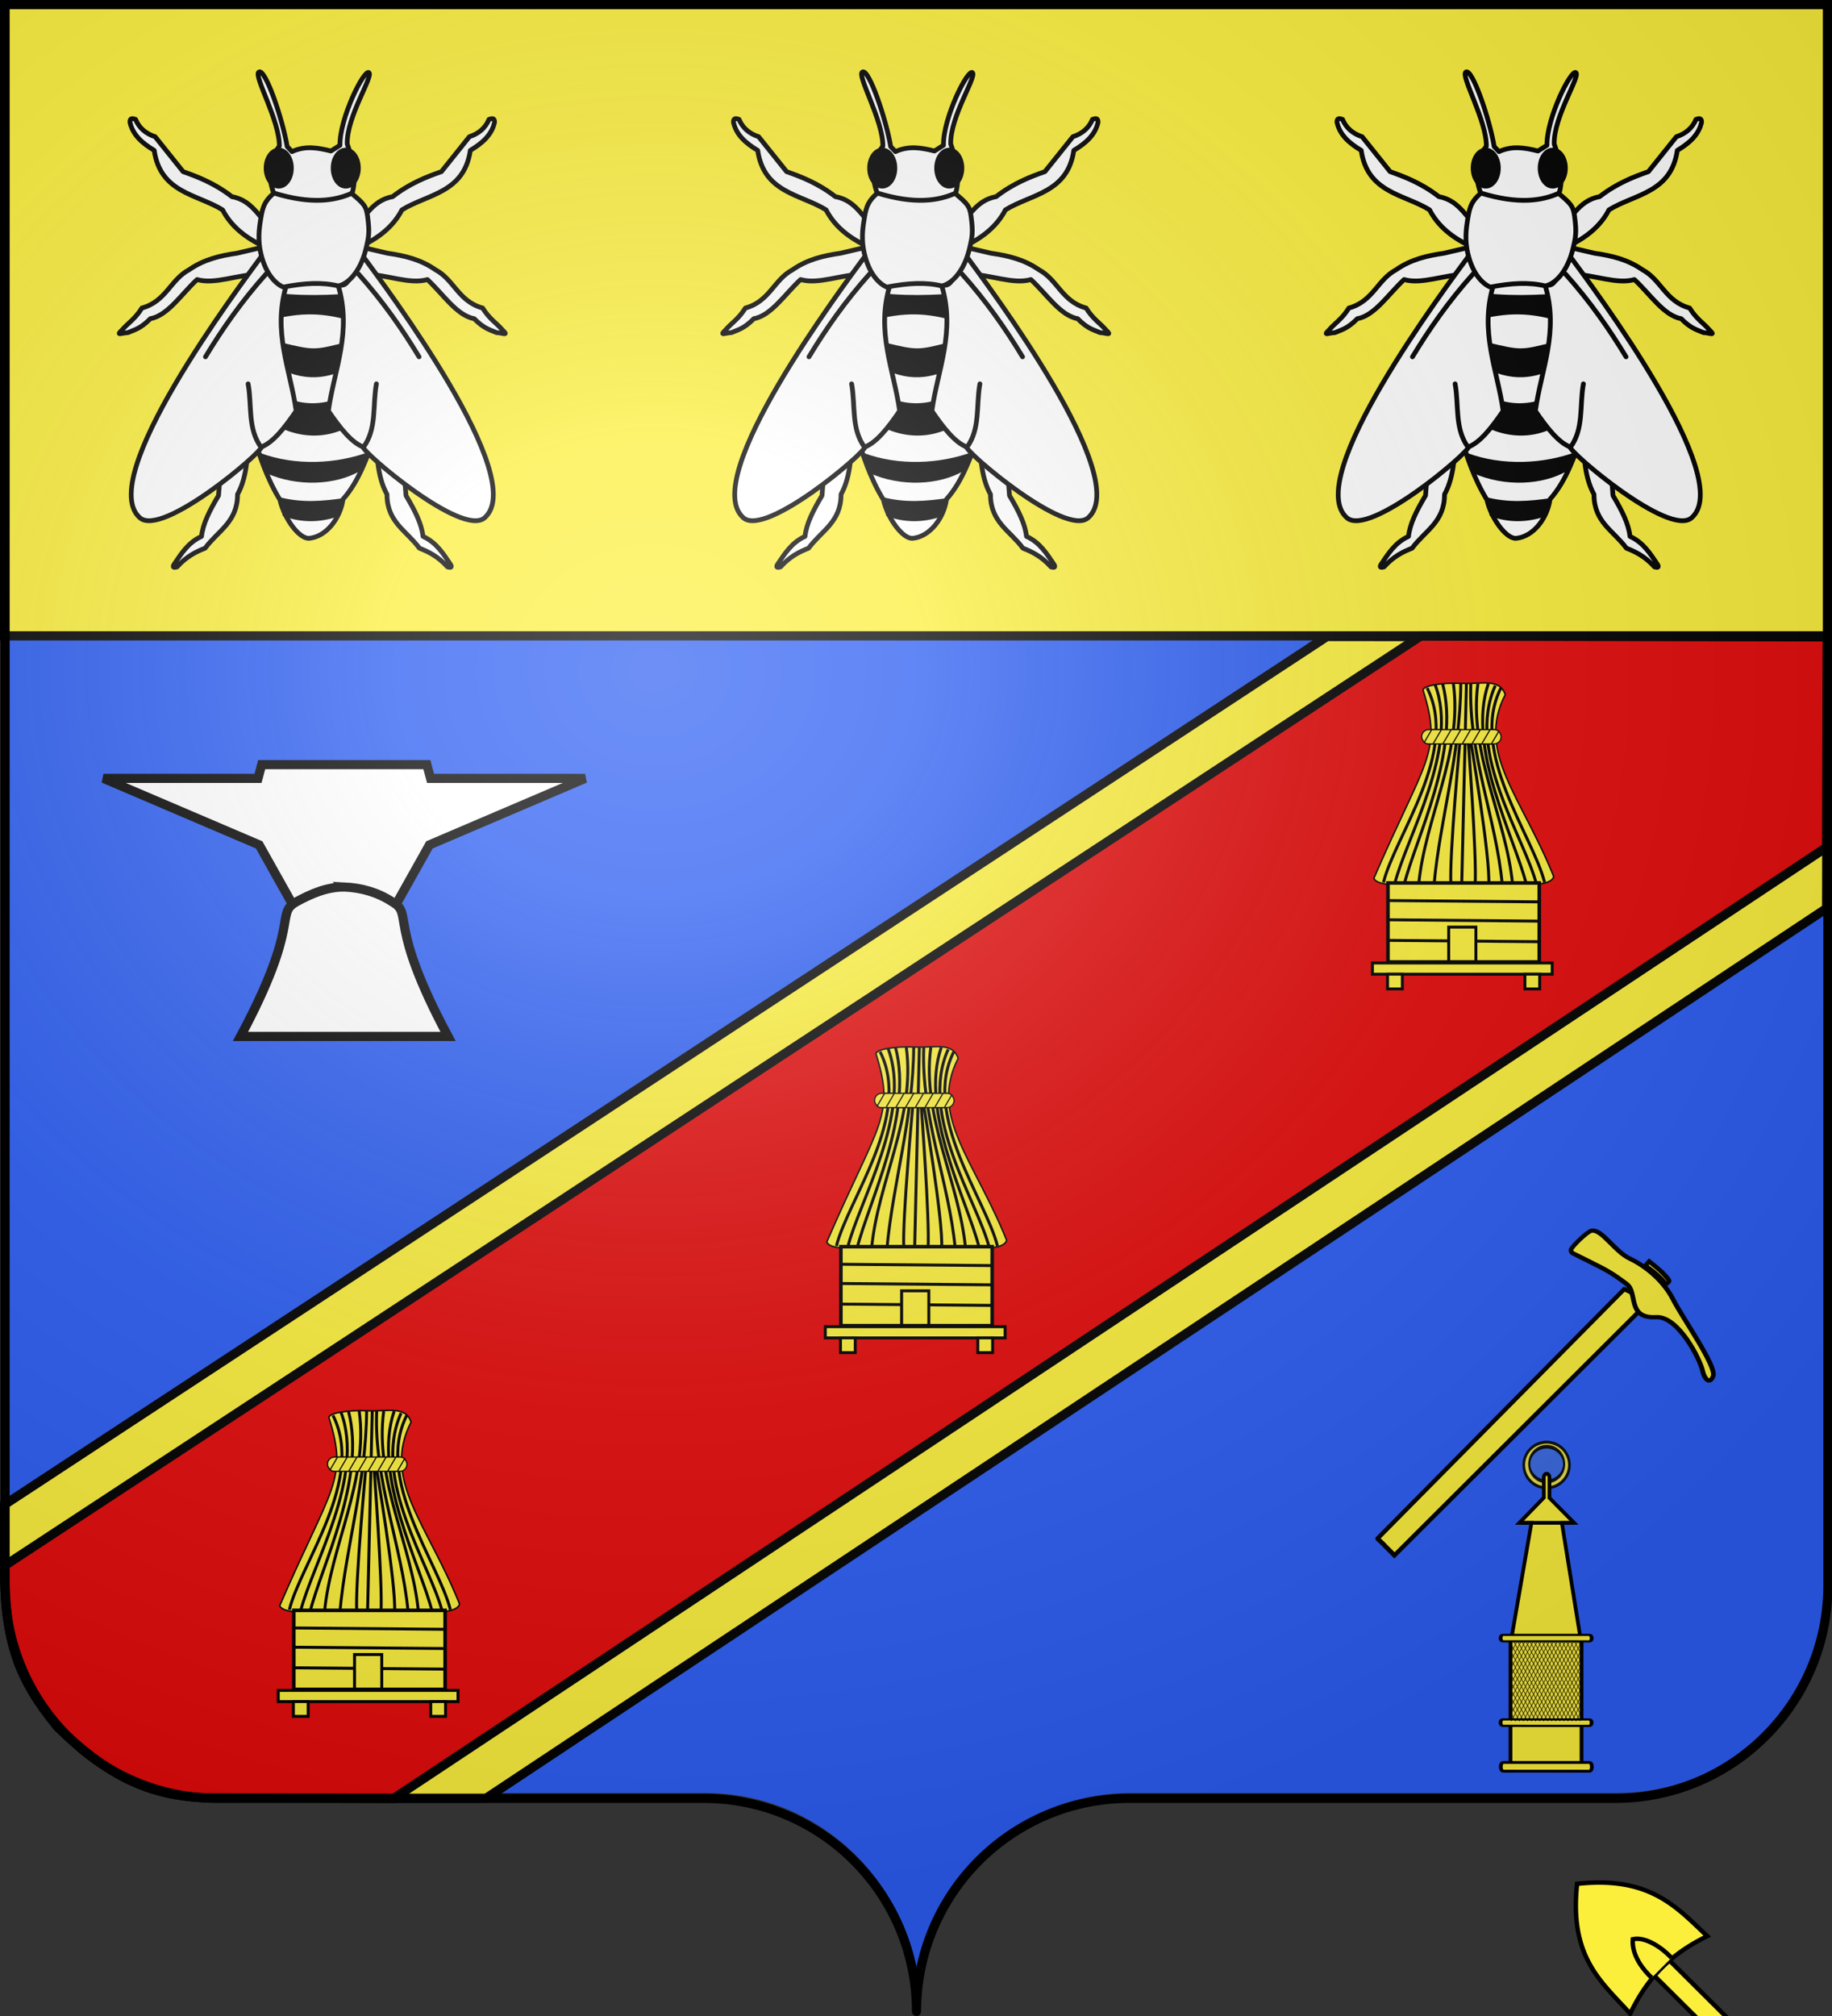 <svg xmlns="http://www.w3.org/2000/svg" xmlns:xlink="http://www.w3.org/1999/xlink" height="660" width="600" version="1.0"><rect width="100%" height="100%" fill="#333333" stroke="none"/><defs><radialGradient xlink:href="#a" id="c" gradientUnits="userSpaceOnUse" gradientTransform="matrix(1.551 0 0 1.35 -227.894 -51.264)" cx="285.186" cy="200.448" fx="285.186" fy="200.448" r="300"/><linearGradient id="a"><stop style="stop-color:white;stop-opacity:.314" offset="0"/><stop offset=".19" style="stop-color:white;stop-opacity:.251"/><stop style="stop-color:#6b6b6b;stop-opacity:.125" offset=".6"/><stop style="stop-color:black;stop-opacity:.125" offset="1"/></linearGradient></defs><g style="display:inline"><path d="M299.134 656.741c0-38.504 31.203-69.753 69.65-69.753h159.2c38.447 0 69.65-31.25 69.65-69.754V-.258h-597v517.492c0 38.504 31.203 69.754 69.65 69.754h159.2c38.447 0 69.65 31.25 69.65 69.753z" style="fill:#2b5df2;fill-opacity:1;fill-rule:nonzero;stroke:none;stroke-width:5;stroke-linecap:round;stroke-linejoin:round;stroke-miterlimit:4;stroke-dashoffset:0;stroke-opacity:1" transform="matrix(-1 0 0 1 599.833 0)"/><path style="fill:#fcef3c;fill-opacity:1;fill-rule:evenodd;stroke:#000;stroke-width:3;stroke-linecap:butt;stroke-linejoin:miter;stroke-miterlimit:4;stroke-dasharray:none;stroke-opacity:1;display:inline" d="M598.333 208.163V1.242h-597v206.921h597z" transform="matrix(-1 0 0 1 599.833 0)"/><path style="fill:#fcef3c;fill-opacity:1;fill-rule:evenodd;stroke:#000;stroke-width:3;stroke-linecap:butt;stroke-linejoin:miter;stroke-miterlimit:4;stroke-dasharray:none;stroke-opacity:1" d="m434.587 208.384 163.857.13-.208 88.858-439.057 291.356h-30.16l-59.87-.148c-21.6-.229-35.328-8.792-50.213-23.143-12.754-15.537-17.406-27.6-17.427-52.86-.02-25.26 0-20 0-20l433.078-284.193z"/><g style="stroke:#000;display:inline;fill:#e20909"><path style="fill:#e20909;fill-opacity:1;fill-rule:evenodd;stroke:#000;stroke-width:3;stroke-linecap:butt;stroke-linejoin:miter;stroke-miterlimit:4;stroke-dasharray:none;stroke-opacity:1" d="M1.574 277.372 470.79 588.728l59.87-.148c21.6-.229 35.328-8.792 50.214-23.143 12.754-15.536 17.405-27.6 17.426-52.86L134.534 208.246l-133.168.268.208 68.858z" transform="matrix(-1 0 0 1 599.8 0)"/></g><g style="display:inline" transform="matrix(1.558 0 0 1.558 96.094 -280.234)"><path style="fill:#fff;fill-rule:evenodd;stroke:#000;stroke-width:1px;stroke-linecap:round;stroke-linejoin:round;stroke-opacity:1" d="m246.477 237.674-1.389 32.956c1.465 4.874 3.021 9.725 5.809 14.269.881 3.958 4.107 8.302 6.187 8.081 3.644-.387 6.514-4.278 7.07-8.207 3.682-4.139 5.212-9.568 7.325-14.648l-2.652-33.84-.505-4.167-21.213-.252-.632 5.808z"/><path style="fill:#000;fill-opacity:1;fill-rule:evenodd;stroke:none;stroke-width:1px;stroke-linecap:round;stroke-linejoin:round;stroke-opacity:1" d="M247.614 261.281c7.171 4.13 12.307 4.794 20.834-.21l-1.263 7.287c-5.85 4.313-13.216 3.846-19.066-.253l-.505-6.824zM247.361 241.083c7.487 1.163 14.22.828 21.213.253l-2.778 5.935c-5.724-1.633-10.322-1.94-17.551 0l-.884-6.188zM251.023 251.816c7.235 1.712 6.94 1.67 14.142-.126l.884 5.303c-5.02 2.267-9.712 3.653-17.173-.631l2.147-4.546zM246.73 275.05c7.347 2.73 15.963 2.358 22.98-.253l-1.767 3.915c-5.358 3.216-13.456 3.433-19.824.63l-1.39-4.292zM250.518 284.267c4.902 1.333 9.422.913 13.89.253l-1.406 3.914c-3.83 1.272-7.661 1.296-11.492-.126l-.992-4.04z"/><path style="fill:#fff;fill-rule:evenodd;stroke:#000;stroke-width:1px;stroke-linecap:round;stroke-linejoin:round;stroke-opacity:1" d="M253.422 211.726c2.753-1.272 5.443-.827 8.197-.126l1.894-1.2c-.092-5.708 5.051-15.973 6.071-15.279 1.046.712-4.715 9.26-4.545 15.026 1.702 4.586 2.107 8.912.252 12.122-11.234.982-9.554.063-14.9.063-1.625-3.297-2.784-7.809.38-11.743.084-5.403-5.52-14.906-4.294-15.594 1.362-.763 5.021 10.067 5.935 15.658l1.01 1.073z"/><g id="b" style="stroke-linecap:round;stroke-linejoin:round"><path style="fill:#fff;fill-rule:evenodd;stroke:#000;stroke-width:1px;stroke-linecap:round;stroke-linejoin:round;stroke-opacity:1" d="M241.875 233.076c-3.608.528-6.955 1.298-10.09 3.483-3.912 2.078-4.82 6.656-9.91 8.035-1.447 2.347-2.963 3.174-4.196 4.643-1.37 1.28.004.557 1.25.53 1.211-.551 2.578-.741 4.732-2.94 3.656-.635 6.59-5.246 9.821-8.215 3.755 1.076 8.456-1.055 13.131-1.127l.62-5.659-5.358 1.25zM219.375 205.576c.58 2.663 2.619 4.413 5.09 5.893 1.295 8.95 8.975 9.165 14.374 12.5 1.72 3.338 4.77 5.949 9.107 7.857l1.623-3.755c-2.733-1.632-4.133-6.081-8.765-6.87-3.647-2.844-7.296-4.217-10.268-5.267l-5.877-7.337c-1.953-.637-3.36-1.818-4.123-3.646-.65-.23-1.215-.318-1.161.625zM238.823 273.015l-.838 10.986c-1.958 3.275-3.285 5.976-3.581 8.586-2.844 1.297-4.266 3.66-5.808 5.935-.308.553-.044.678.658.474 1.97-2.18 3.939-3.168 5.908-3.936 2.73-3.699 6.829-5.476 6.818-11.312 2.202-3.97 2.13-9.079 2.4-14.016l-5.557 3.283z"/><g style="stroke-linecap:round;stroke-linejoin:round"><path style="fill:#fff;fill-rule:evenodd;stroke:#000;stroke-width:1px;stroke-linecap:round;stroke-linejoin:round;stroke-opacity:1" d="M247.564 232.978c1.956 2.014 1.571 7.689 4.722 6.716-3.032 9.898.813 17.83 2.02 26.517-2.441 3.575-4.883 6.668-7.324 7.576.408.918-20.757 18.995-25.506 14.9-9.486-8.18 20.39-47.955 26.088-55.71z"/><path style="fill:none;fill-rule:evenodd;stroke:#000;stroke-width:1px;stroke-linecap:round;stroke-linejoin:round;stroke-opacity:1" d="M247.992 237.422c-5.195 5.808-9.235 11.616-12.753 17.425M246.982 273.913c-2.928-3.89-1.945-8.896-2.778-13.384"/></g><path style="opacity:1;fill:#000;fill-opacity:1;fill-rule:evenodd;stroke:#000;stroke-width:1;stroke-linecap:round;stroke-linejoin:round;stroke-miterlimit:4;stroke-dasharray:none;stroke-dashoffset:0;stroke-opacity:1" transform="translate(-.631 .631)" d="M253.927 214.567c0 2.093-1.187 3.79-2.652 3.79s-2.652-1.697-2.651-3.79c-.001-2.093 1.186-3.79 2.651-3.79 1.465 0 2.653 1.697 2.652 3.79h0z"/></g><use xlink:href="#b" height="1052.362" width="744.094" style="stroke-linecap:round;stroke-linejoin:round" transform="matrix(-1 0 0 1 515.377 0)"/><path style="fill:#fff;fill-rule:evenodd;stroke:#000;stroke-width:1px;stroke-linecap:round;stroke-linejoin:round;stroke-opacity:1" d="M249.634 220.438c-2.304 1.96-2.476 3.453-2.904 6.25-.353 2.304-.407 4.614.379 7.324.99 3.414 2.709 5.388 4.482 6.188 4.423-.863 8.14-1.072 11.554-.253 2.07-.373 4.653-2.996 5.808-7.702.647-2.637.806-3.593.379-6.819-.297-2.243-.722-2.7-3.377-4.93-3.538 1.564-8.488 2.342-16.321-.058z"/></g><g transform="matrix(1.558 0 0 1.558 -299.21 -280.234)" style="display:inline"><path d="m246.477 237.674-1.389 32.956c1.465 4.874 3.021 9.725 5.809 14.269.881 3.958 4.107 8.302 6.187 8.081 3.644-.387 6.514-4.278 7.07-8.207 3.682-4.139 5.212-9.568 7.325-14.648l-2.652-33.84-.505-4.167-21.213-.252-.632 5.808z" style="fill:#fff;fill-rule:evenodd;stroke:#000;stroke-width:1px;stroke-linecap:round;stroke-linejoin:round;stroke-opacity:1"/><path d="M247.614 261.281c7.171 4.13 12.307 4.794 20.834-.21l-1.263 7.287c-5.85 4.313-13.216 3.846-19.066-.253l-.505-6.824zM247.361 241.083c7.487 1.163 14.22.828 21.213.253l-2.778 5.935c-5.724-1.633-10.322-1.94-17.551 0l-.884-6.188zM251.023 251.816c7.235 1.712 6.94 1.67 14.142-.126l.884 5.303c-5.02 2.267-9.712 3.653-17.173-.631l2.147-4.546zM246.73 275.05c7.347 2.73 15.963 2.358 22.98-.253l-1.767 3.915c-5.358 3.216-13.456 3.433-19.824.63l-1.39-4.292zM250.518 284.267c4.902 1.333 9.422.913 13.89.253l-1.406 3.914c-3.83 1.272-7.661 1.296-11.492-.126l-.992-4.04z" style="fill:#000;fill-opacity:1;fill-rule:evenodd;stroke:none;stroke-width:1px;stroke-linecap:round;stroke-linejoin:round;stroke-opacity:1"/><path d="M253.422 211.726c2.753-1.272 5.443-.827 8.197-.126l1.894-1.2c-.092-5.708 5.051-15.973 6.071-15.279 1.046.712-4.715 9.26-4.545 15.026 1.702 4.586 2.107 8.912.252 12.122-11.234.982-9.554.063-14.9.063-1.625-3.297-2.784-7.809.38-11.743.084-5.403-5.52-14.906-4.294-15.594 1.362-.763 5.021 10.067 5.935 15.658l1.01 1.073z" style="fill:#fff;fill-rule:evenodd;stroke:#000;stroke-width:1px;stroke-linecap:round;stroke-linejoin:round;stroke-opacity:1"/><g style="stroke-linecap:round;stroke-linejoin:round"><path d="M241.875 233.076c-3.608.528-6.955 1.298-10.09 3.483-3.912 2.078-4.82 6.656-9.91 8.035-1.447 2.347-2.963 3.174-4.196 4.643-1.37 1.28.004.557 1.25.53 1.211-.551 2.578-.741 4.732-2.94 3.656-.635 6.59-5.246 9.821-8.215 3.755 1.076 8.456-1.055 13.131-1.127l.62-5.659-5.358 1.25zM219.375 205.576c.58 2.663 2.619 4.413 5.09 5.893 1.295 8.95 8.975 9.165 14.374 12.5 1.72 3.338 4.77 5.949 9.107 7.857l1.623-3.755c-2.733-1.632-4.133-6.081-8.765-6.87-3.647-2.844-7.296-4.217-10.268-5.267l-5.877-7.337c-1.953-.637-3.36-1.818-4.123-3.646-.65-.23-1.215-.318-1.161.625zM238.823 273.015l-.838 10.986c-1.958 3.275-3.285 5.976-3.581 8.586-2.844 1.297-4.266 3.66-5.808 5.935-.308.553-.044.678.658.474 1.97-2.18 3.939-3.168 5.908-3.936 2.73-3.699 6.829-5.476 6.818-11.312 2.202-3.97 2.13-9.079 2.4-14.016l-5.557 3.283z" style="fill:#fff;fill-rule:evenodd;stroke:#000;stroke-width:1px;stroke-linecap:round;stroke-linejoin:round;stroke-opacity:1"/><g style="stroke-linecap:round;stroke-linejoin:round"><path d="M247.564 232.978c1.956 2.014 1.571 7.689 4.722 6.716-3.032 9.898.813 17.83 2.02 26.517-2.441 3.575-4.883 6.668-7.324 7.576.408.918-20.757 18.995-25.506 14.9-9.486-8.18 20.39-47.955 26.088-55.71z" style="fill:#fff;fill-rule:evenodd;stroke:#000;stroke-width:1px;stroke-linecap:round;stroke-linejoin:round;stroke-opacity:1"/><path d="M247.992 237.422c-5.195 5.808-9.235 11.616-12.753 17.425M246.982 273.913c-2.928-3.89-1.945-8.896-2.778-13.384" style="fill:none;fill-rule:evenodd;stroke:#000;stroke-width:1px;stroke-linecap:round;stroke-linejoin:round;stroke-opacity:1"/></g><path d="M253.927 214.567c0 2.093-1.187 3.79-2.652 3.79s-2.652-1.697-2.651-3.79c-.001-2.093 1.186-3.79 2.651-3.79 1.465 0 2.653 1.697 2.652 3.79h0z" transform="translate(-.631 .631)" style="opacity:1;fill:#000;fill-opacity:1;fill-rule:evenodd;stroke:#000;stroke-width:1;stroke-linecap:round;stroke-linejoin:round;stroke-miterlimit:4;stroke-dasharray:none;stroke-dashoffset:0;stroke-opacity:1"/></g><use transform="matrix(-1 0 0 1 515.377 0)" style="stroke-linecap:round;stroke-linejoin:round" width="744.094" height="1052.362" xlink:href="#b"/><path d="M249.634 220.438c-2.304 1.96-2.476 3.453-2.904 6.25-.353 2.304-.407 4.614.379 7.324.99 3.414 2.709 5.388 4.482 6.188 4.423-.863 8.14-1.072 11.554-.253 2.07-.373 4.653-2.996 5.808-7.702.647-2.637.806-3.593.379-6.819-.297-2.243-.722-2.7-3.377-4.93-3.538 1.564-8.488 2.342-16.321-.058z" style="fill:#fff;fill-rule:evenodd;stroke:#000;stroke-width:1px;stroke-linecap:round;stroke-linejoin:round;stroke-opacity:1"/></g><g style="display:inline" transform="matrix(1.558 0 0 1.558 -101.558 -280.234)"><path style="fill:#fff;fill-rule:evenodd;stroke:#000;stroke-width:1px;stroke-linecap:round;stroke-linejoin:round;stroke-opacity:1" d="m246.477 237.674-1.389 32.956c1.465 4.874 3.021 9.725 5.809 14.269.881 3.958 4.107 8.302 6.187 8.081 3.644-.387 6.514-4.278 7.07-8.207 3.682-4.139 5.212-9.568 7.325-14.648l-2.652-33.84-.505-4.167-21.213-.252-.632 5.808z"/><path style="fill:#000;fill-opacity:1;fill-rule:evenodd;stroke:none;stroke-width:1px;stroke-linecap:round;stroke-linejoin:round;stroke-opacity:1" d="M247.614 261.281c7.171 4.13 12.307 4.794 20.834-.21l-1.263 7.287c-5.85 4.313-13.216 3.846-19.066-.253l-.505-6.824zM247.361 241.083c7.487 1.163 14.22.828 21.213.253l-2.778 5.935c-5.724-1.633-10.322-1.94-17.551 0l-.884-6.188zM251.023 251.816c7.235 1.712 6.94 1.67 14.142-.126l.884 5.303c-5.02 2.267-9.712 3.653-17.173-.631l2.147-4.546zM246.73 275.05c7.347 2.73 15.963 2.358 22.98-.253l-1.767 3.915c-5.358 3.216-13.456 3.433-19.824.63l-1.39-4.292zM250.518 284.267c4.902 1.333 9.422.913 13.89.253l-1.406 3.914c-3.83 1.272-7.661 1.296-11.492-.126l-.992-4.04z"/><path style="fill:#fff;fill-rule:evenodd;stroke:#000;stroke-width:1px;stroke-linecap:round;stroke-linejoin:round;stroke-opacity:1" d="M253.422 211.726c2.753-1.272 5.443-.827 8.197-.126l1.894-1.2c-.092-5.708 5.051-15.973 6.071-15.279 1.046.712-4.715 9.26-4.545 15.026 1.702 4.586 2.107 8.912.252 12.122-11.234.982-9.554.063-14.9.063-1.625-3.297-2.784-7.809.38-11.743.084-5.403-5.52-14.906-4.294-15.594 1.362-.763 5.021 10.067 5.935 15.658l1.01 1.073z"/><g style="stroke-linecap:round;stroke-linejoin:round"><path style="fill:#fff;fill-rule:evenodd;stroke:#000;stroke-width:1px;stroke-linecap:round;stroke-linejoin:round;stroke-opacity:1" d="M241.875 233.076c-3.608.528-6.955 1.298-10.09 3.483-3.912 2.078-4.82 6.656-9.91 8.035-1.447 2.347-2.963 3.174-4.196 4.643-1.37 1.28.004.557 1.25.53 1.211-.551 2.578-.741 4.732-2.94 3.656-.635 6.59-5.246 9.821-8.215 3.755 1.076 8.456-1.055 13.131-1.127l.62-5.659-5.358 1.25zM219.375 205.576c.58 2.663 2.619 4.413 5.09 5.893 1.295 8.95 8.975 9.165 14.374 12.5 1.72 3.338 4.77 5.949 9.107 7.857l1.623-3.755c-2.733-1.632-4.133-6.081-8.765-6.87-3.647-2.844-7.296-4.217-10.268-5.267l-5.877-7.337c-1.953-.637-3.36-1.818-4.123-3.646-.65-.23-1.215-.318-1.161.625zM238.823 273.015l-.838 10.986c-1.958 3.275-3.285 5.976-3.581 8.586-2.844 1.297-4.266 3.66-5.808 5.935-.308.553-.044.678.658.474 1.97-2.18 3.939-3.168 5.908-3.936 2.73-3.699 6.829-5.476 6.818-11.312 2.202-3.97 2.13-9.079 2.4-14.016l-5.557 3.283z"/><g style="stroke-linecap:round;stroke-linejoin:round"><path style="fill:#fff;fill-rule:evenodd;stroke:#000;stroke-width:1px;stroke-linecap:round;stroke-linejoin:round;stroke-opacity:1" d="M247.564 232.978c1.956 2.014 1.571 7.689 4.722 6.716-3.032 9.898.813 17.83 2.02 26.517-2.441 3.575-4.883 6.668-7.324 7.576.408.918-20.757 18.995-25.506 14.9-9.486-8.18 20.39-47.955 26.088-55.71z"/><path style="fill:none;fill-rule:evenodd;stroke:#000;stroke-width:1px;stroke-linecap:round;stroke-linejoin:round;stroke-opacity:1" d="M247.992 237.422c-5.195 5.808-9.235 11.616-12.753 17.425M246.982 273.913c-2.928-3.89-1.945-8.896-2.778-13.384"/></g><path style="opacity:1;fill:#000;fill-opacity:1;fill-rule:evenodd;stroke:#000;stroke-width:1;stroke-linecap:round;stroke-linejoin:round;stroke-miterlimit:4;stroke-dasharray:none;stroke-dashoffset:0;stroke-opacity:1" transform="translate(-.631 .631)" d="M253.927 214.567c0 2.093-1.187 3.79-2.652 3.79s-2.652-1.697-2.651-3.79c-.001-2.093 1.186-3.79 2.651-3.79 1.465 0 2.653 1.697 2.652 3.79h0z"/></g><use xlink:href="#b" height="1052.362" width="744.094" style="stroke-linecap:round;stroke-linejoin:round" transform="matrix(-1 0 0 1 515.377 0)"/><path style="fill:#fff;fill-rule:evenodd;stroke:#000;stroke-width:1px;stroke-linecap:round;stroke-linejoin:round;stroke-opacity:1" d="M249.634 220.438c-2.304 1.96-2.476 3.453-2.904 6.25-.353 2.304-.407 4.614.379 7.324.99 3.414 2.709 5.388 4.482 6.188 4.423-.863 8.14-1.072 11.554-.253 2.07-.373 4.653-2.996 5.808-7.702.647-2.637.806-3.593.379-6.819-.297-2.243-.722-2.7-3.377-4.93-3.538 1.564-8.488 2.342-16.321-.058z"/></g></g><g style="display:inline"><g transform="matrix(.965 0 0 .965 -130.994 448.468)" style="display:inline"><path style="fill:#fcef3c;fill-opacity:1;fill-rule:evenodd;stroke:#000;stroke-width:.503;stroke-linecap:butt;stroke-linejoin:miter;stroke-miterlimit:4;stroke-dasharray:none;stroke-opacity:1" d="M247.415 16.342c6.65 21.102.72 23.266-16.747 63.7 1.712 3.527 14.705 1.828 30.026 1.963 14.733.13 30.047 1.74 31.008-2.6-10.957-27.284-26.484-42.056-16.45-61.697-1.819-5.646-8.17-3.522-14.401-3.818-7.478-.355-13.97.87-13.436 2.452z"/><path style="fill:none;fill-rule:evenodd;stroke:#000;stroke-width:1px;stroke-linecap:butt;stroke-linejoin:miter;stroke-opacity:1" d="M233.94 81.377c3.98-15.925 25.798-44.272 14.81-65.93M288.598 81.377c-3.981-15.925-25.798-44.272-14.81-65.93"/><path style="fill:none;fill-rule:evenodd;stroke:#000;stroke-width:1px;stroke-linecap:butt;stroke-linejoin:miter;stroke-opacity:1" d="M285.89 82.173c-3.98-15.925-24.205-44.908-14.013-67.522M237.761 81.855c3.981-15.925 21.977-45.705 13.696-67.522"/><path style="fill:none;fill-rule:evenodd;stroke:#000;stroke-width:1px;stroke-linecap:butt;stroke-linejoin:miter;stroke-opacity:1" d="M240.946 82.173c3.981-15.925 19.11-45.227 13.059-68.159M282.417 82.014c-3.981-15.925-20.384-46.183-12.9-68"/><path d="M245.883 82.173c2.07-22.454 14.97-44.59 11.784-68.159M277.758 82.173c-2.07-22.454-14.97-44.59-11.784-68.159" style="fill:none;fill-rule:evenodd;stroke:#000;stroke-width:1px;stroke-linecap:butt;stroke-linejoin:miter;stroke-opacity:1"/><path d="M274.255 82.173c-2.07-22.454-11.625-44.59-10.67-68.159M251.097 82.173c2.07-22.454 8.918-44.112 9.077-68.159M260.492 82.173l1.593-68.159M256.83 82.173c-.637-9.236 3.185-50.004 3.185-50.004M265.039 82.173c.637-9.236-2.389-49.367-2.389-49.367M269.657 82.173c.637-9.236-6.37-50.164-6.37-50.164" style="fill:none;fill-rule:evenodd;stroke:#000;stroke-width:1px;stroke-linecap:butt;stroke-linejoin:miter;stroke-opacity:1"/><rect style="fill:#fcef3c;fill-opacity:1;fill-rule:nonzero;stroke:#000;stroke-width:.404;stroke-linecap:butt;stroke-linejoin:miter;marker:none;marker-start:none;marker-mid:none;marker-end:none;stroke-miterlimit:4;stroke-dasharray:none;stroke-dashoffset:0;stroke-opacity:1;visibility:visible;display:inline;overflow:visible" width="26.966" height="4.836" x="246.898" y="29.583" ry="2.418" rx="2.345"/><path style="fill:#fcef3c;fill-opacity:1;fill-rule:nonzero;stroke:#000;stroke-width:.404;stroke-linecap:butt;stroke-linejoin:miter;marker:none;marker-start:none;marker-mid:none;marker-end:none;stroke-miterlimit:4;stroke-dasharray:none;stroke-dashoffset:0;stroke-opacity:1;visibility:visible;display:inline;overflow:visible" d="m250.305 29.584-2.52 4.314c.4.327.905.523 1.456.523h1.526l2.825-4.837h-3.287zm6.603 0-2.826 4.837h3.283l2.825-4.837h-3.282zm6.602 0-2.825 4.837h3.283l2.825-4.837h-3.283zm6.598 0-2.825 4.837h3.288l2.478-4.25a2.293 2.293 0 0 0-1.53-.587h-1.41z"/><path style="fill:#fcef3c;fill-opacity:1;fill-rule:nonzero;stroke:#000;stroke-width:1.22;stroke-miterlimit:4;stroke-dasharray:none;stroke-opacity:1" d="M235.459 81.593h51.354V108.4H235.46V81.593z"/><path style="fill:none;fill-rule:evenodd;stroke:#000;stroke-width:1px;stroke-linecap:butt;stroke-linejoin:miter;stroke-opacity:1" d="m235.574 87.564 51.35.45M235.574 94.095l51.35.45M235.574 101.077l51.35.45"/><path style="fill:#fcef3c;fill-opacity:1;fill-rule:nonzero;stroke:#000;stroke-width:1;stroke-miterlimit:4;stroke-dasharray:none;stroke-opacity:1" d="M256.069 96.573h9.234v11.711h-9.234zM230.177 108.742h61.017v3.812h-61.017z"/><path style="fill:#fcef3c;fill-opacity:1;fill-rule:nonzero;stroke:#000;stroke-width:1;stroke-miterlimit:4;stroke-dasharray:none;stroke-opacity:1" d="M235.316 112.53h5.021v5.021h-5.021zM281.935 112.53h5.021v5.021h-5.021z"/></g><g transform="matrix(.965 0 0 .965 227.357 210.324)" style="display:inline"><path d="M247.415 16.342c6.65 21.102.72 23.266-16.747 63.7 1.712 3.527 14.705 1.828 30.026 1.963 14.733.13 30.047 1.74 31.008-2.6-10.957-27.284-26.484-42.056-16.45-61.697-1.819-5.646-8.17-3.522-14.401-3.818-7.478-.355-13.97.87-13.436 2.452z" style="fill:#fcef3c;fill-opacity:1;fill-rule:evenodd;stroke:#000;stroke-width:.503;stroke-linecap:butt;stroke-linejoin:miter;stroke-miterlimit:4;stroke-dasharray:none;stroke-opacity:1"/><path d="M233.94 81.377c3.98-15.925 25.798-44.272 14.81-65.93M288.598 81.377c-3.981-15.925-25.798-44.272-14.81-65.93" style="fill:none;fill-rule:evenodd;stroke:#000;stroke-width:1px;stroke-linecap:butt;stroke-linejoin:miter;stroke-opacity:1"/><path d="M285.89 82.173c-3.98-15.925-24.205-44.908-14.013-67.522M237.761 81.855c3.981-15.925 21.977-45.705 13.696-67.522" style="fill:none;fill-rule:evenodd;stroke:#000;stroke-width:1px;stroke-linecap:butt;stroke-linejoin:miter;stroke-opacity:1"/><path d="M240.946 82.173c3.981-15.925 19.11-45.227 13.059-68.159M282.417 82.014c-3.981-15.925-20.384-46.183-12.9-68" style="fill:none;fill-rule:evenodd;stroke:#000;stroke-width:1px;stroke-linecap:butt;stroke-linejoin:miter;stroke-opacity:1"/><path style="fill:none;fill-rule:evenodd;stroke:#000;stroke-width:1px;stroke-linecap:butt;stroke-linejoin:miter;stroke-opacity:1" d="M245.883 82.173c2.07-22.454 14.97-44.59 11.784-68.159M277.758 82.173c-2.07-22.454-14.97-44.59-11.784-68.159"/><path style="fill:none;fill-rule:evenodd;stroke:#000;stroke-width:1px;stroke-linecap:butt;stroke-linejoin:miter;stroke-opacity:1" d="M274.255 82.173c-2.07-22.454-11.625-44.59-10.67-68.159M251.097 82.173c2.07-22.454 8.918-44.112 9.077-68.159M260.492 82.173l1.593-68.159M256.83 82.173c-.637-9.236 3.185-50.004 3.185-50.004M265.039 82.173c.637-9.236-2.389-49.367-2.389-49.367M269.657 82.173c.637-9.236-6.37-50.164-6.37-50.164"/><rect rx="2.345" ry="2.418" y="29.583" x="246.898" height="4.836" width="26.966" style="fill:#fcef3c;fill-opacity:1;fill-rule:nonzero;stroke:#000;stroke-width:.404;stroke-linecap:butt;stroke-linejoin:miter;marker:none;marker-start:none;marker-mid:none;marker-end:none;stroke-miterlimit:4;stroke-dasharray:none;stroke-dashoffset:0;stroke-opacity:1;visibility:visible;display:inline;overflow:visible"/><path d="m250.305 29.584-2.52 4.314c.4.327.905.523 1.456.523h1.526l2.825-4.837h-3.287zm6.603 0-2.826 4.837h3.283l2.825-4.837h-3.282zm6.602 0-2.825 4.837h3.283l2.825-4.837h-3.283zm6.598 0-2.825 4.837h3.288l2.478-4.25a2.293 2.293 0 0 0-1.53-.587h-1.41z" style="fill:#fcef3c;fill-opacity:1;fill-rule:nonzero;stroke:#000;stroke-width:.404;stroke-linecap:butt;stroke-linejoin:miter;marker:none;marker-start:none;marker-mid:none;marker-end:none;stroke-miterlimit:4;stroke-dasharray:none;stroke-dashoffset:0;stroke-opacity:1;visibility:visible;display:inline;overflow:visible"/><path d="M235.459 81.593h51.354V108.4H235.46V81.593z" style="fill:#fcef3c;fill-opacity:1;fill-rule:nonzero;stroke:#000;stroke-width:1.22;stroke-miterlimit:4;stroke-dasharray:none;stroke-opacity:1"/><path d="m235.574 87.564 51.35.45M235.574 94.095l51.35.45M235.574 101.077l51.35.45" style="fill:none;fill-rule:evenodd;stroke:#000;stroke-width:1px;stroke-linecap:butt;stroke-linejoin:miter;stroke-opacity:1"/><path style="fill:#fcef3c;fill-opacity:1;fill-rule:nonzero;stroke:#000;stroke-width:1;stroke-miterlimit:4;stroke-dasharray:none;stroke-opacity:1" d="M256.069 96.573h9.234v11.711h-9.234zM230.177 108.742h61.017v3.812h-61.017z"/><path style="fill:#fcef3c;fill-opacity:1;fill-rule:nonzero;stroke:#000;stroke-width:1;stroke-miterlimit:4;stroke-dasharray:none;stroke-opacity:1" d="M235.316 112.53h5.021v5.021h-5.021zM281.935 112.53h5.021v5.021h-5.021z"/></g><g transform="matrix(.965 0 0 .965 48.182 329.396)" style="display:inline"><path style="fill:#fcef3c;fill-opacity:1;fill-rule:evenodd;stroke:#000;stroke-width:.503;stroke-linecap:butt;stroke-linejoin:miter;stroke-miterlimit:4;stroke-dasharray:none;stroke-opacity:1" d="M247.415 16.342c6.65 21.102.72 23.266-16.747 63.7 1.712 3.527 14.705 1.828 30.026 1.963 14.733.13 30.047 1.74 31.008-2.6-10.957-27.284-26.484-42.056-16.45-61.697-1.819-5.646-8.17-3.522-14.401-3.818-7.478-.355-13.97.87-13.436 2.452z"/><path style="fill:none;fill-rule:evenodd;stroke:#000;stroke-width:1px;stroke-linecap:butt;stroke-linejoin:miter;stroke-opacity:1" d="M233.94 81.377c3.98-15.925 25.798-44.272 14.81-65.93M288.598 81.377c-3.981-15.925-25.798-44.272-14.81-65.93"/><path style="fill:none;fill-rule:evenodd;stroke:#000;stroke-width:1px;stroke-linecap:butt;stroke-linejoin:miter;stroke-opacity:1" d="M285.89 82.173c-3.98-15.925-24.205-44.908-14.013-67.522M237.761 81.855c3.981-15.925 21.977-45.705 13.696-67.522"/><path style="fill:none;fill-rule:evenodd;stroke:#000;stroke-width:1px;stroke-linecap:butt;stroke-linejoin:miter;stroke-opacity:1" d="M240.946 82.173c3.981-15.925 19.11-45.227 13.059-68.159M282.417 82.014c-3.981-15.925-20.384-46.183-12.9-68"/><path d="M245.883 82.173c2.07-22.454 14.97-44.59 11.784-68.159M277.758 82.173c-2.07-22.454-14.97-44.59-11.784-68.159" style="fill:none;fill-rule:evenodd;stroke:#000;stroke-width:1px;stroke-linecap:butt;stroke-linejoin:miter;stroke-opacity:1"/><path d="M274.255 82.173c-2.07-22.454-11.625-44.59-10.67-68.159M251.097 82.173c2.07-22.454 8.918-44.112 9.077-68.159M260.492 82.173l1.593-68.159M256.83 82.173c-.637-9.236 3.185-50.004 3.185-50.004M265.039 82.173c.637-9.236-2.389-49.367-2.389-49.367M269.657 82.173c.637-9.236-6.37-50.164-6.37-50.164" style="fill:none;fill-rule:evenodd;stroke:#000;stroke-width:1px;stroke-linecap:butt;stroke-linejoin:miter;stroke-opacity:1"/><rect style="fill:#fcef3c;fill-opacity:1;fill-rule:nonzero;stroke:#000;stroke-width:.404;stroke-linecap:butt;stroke-linejoin:miter;marker:none;marker-start:none;marker-mid:none;marker-end:none;stroke-miterlimit:4;stroke-dasharray:none;stroke-dashoffset:0;stroke-opacity:1;visibility:visible;display:inline;overflow:visible" width="26.966" height="4.836" x="246.898" y="29.583" ry="2.418" rx="2.345"/><path style="fill:#fcef3c;fill-opacity:1;fill-rule:nonzero;stroke:#000;stroke-width:.404;stroke-linecap:butt;stroke-linejoin:miter;marker:none;marker-start:none;marker-mid:none;marker-end:none;stroke-miterlimit:4;stroke-dasharray:none;stroke-dashoffset:0;stroke-opacity:1;visibility:visible;display:inline;overflow:visible" d="m250.305 29.584-2.52 4.314c.4.327.905.523 1.456.523h1.526l2.825-4.837h-3.287zm6.603 0-2.826 4.837h3.283l2.825-4.837h-3.282zm6.602 0-2.825 4.837h3.283l2.825-4.837h-3.283zm6.598 0-2.825 4.837h3.288l2.478-4.25a2.293 2.293 0 0 0-1.53-.587h-1.41z"/><path style="fill:#fcef3c;fill-opacity:1;fill-rule:nonzero;stroke:#000;stroke-width:1.22;stroke-miterlimit:4;stroke-dasharray:none;stroke-opacity:1" d="M235.459 81.593h51.354V108.4H235.46V81.593z"/><path style="fill:none;fill-rule:evenodd;stroke:#000;stroke-width:1px;stroke-linecap:butt;stroke-linejoin:miter;stroke-opacity:1" d="m235.574 87.564 51.35.45M235.574 94.095l51.35.45M235.574 101.077l51.35.45"/><path style="fill:#fcef3c;fill-opacity:1;fill-rule:nonzero;stroke:#000;stroke-width:1;stroke-miterlimit:4;stroke-dasharray:none;stroke-opacity:1" d="M256.069 96.573h9.234v11.711h-9.234zM230.177 108.742h61.017v3.812h-61.017z"/><path style="fill:#fcef3c;fill-opacity:1;fill-rule:nonzero;stroke:#000;stroke-width:1;stroke-miterlimit:4;stroke-dasharray:none;stroke-opacity:1" d="M235.316 112.53h5.021v5.021h-5.021zM281.935 112.53h5.021v5.021h-5.021z"/></g><g style="stroke:#000;stroke-width:7.689;stroke-opacity:1"><g style="opacity:1;stroke:#000;stroke-width:7.689;stroke-opacity:1"><g style="stroke:#000;stroke-width:9.46;stroke-opacity:1"><path style="fill:#fff;fill-opacity:1;fill-rule:evenodd;stroke:#000;stroke-width:9.46;stroke-linecap:butt;stroke-linejoin:miter;stroke-miterlimit:4;stroke-dasharray:none;stroke-opacity:1" d="m-349.469 225.469-38.062-67.844-160.844-68.688h159.688l3.78-14.187h170.657l3.813 14.188H-50.75l-160.844 68.687-38.062 67.844h-99.813z" transform="translate(207.722 226.628) scale(.317)"/><path style="fill:#fff;fill-opacity:1;fill-rule:evenodd;stroke:#000;stroke-width:9.46;stroke-linecap:butt;stroke-linejoin:miter;stroke-miterlimit:4;stroke-dasharray:none;stroke-opacity:1" d="M-299.563 201.11c-18.194.035-33.775 6.768-49.562 15.359-22.626 13.07 6.005 20.187-57.688 139h214.47c-63.693-118.813-35.031-125.93-57.657-139-15.216-9.894-31.712-14.508-49.563-15.36z" transform="translate(207.722 226.628) scale(.317)"/></g></g></g><g style="fill:#fcef3c;stroke:#000;stroke-width:3.988;stroke-opacity:1"><g style="fill:#fcef3c;stroke:#000;stroke-width:11.997;stroke-opacity:1"><g style="fill:#fcef3c;stroke:#000;stroke-width:6.386;stroke-opacity:1"><g style="fill:#fcef3c;stroke:#000;stroke-width:1.95;stroke-opacity:1"><g style="fill:#fcef3c;fill-opacity:1;stroke:#000;stroke-width:2.474;stroke-miterlimit:4;stroke-dasharray:none;stroke-opacity:1"><path d="m306.504 430.23 1.315-2.52c1.41-2.704 6.437-6.508 8.961-6.782 1.353-.147 2.004.252 5.298 3.253l135.075 122.86-5.021 4.555c-2.912 2.37-4.9 4.748-5.12 4.646L306.504 430.231z" style="fill:#fcef3c;fill-opacity:1;stroke:#000;stroke-width:2.474;stroke-miterlimit:4;stroke-dasharray:none;stroke-opacity:1" transform="matrix(-.018 .563 -.621 .02 804.643 240.875)"/><path d="M271.866 448.448c-.76-5.522 12.35-12.322 16.988-20.69 5.49-9.904 14.793-18.815 24.513-23.48 10.633-5.105 39.857-24.24 45.398-22.47 5.37 1.716 1.048 4.726-2.99 5.606-7.076 1.54-32.704 13.9-32.379 25.542.434 15.56-14.591 9.89-19.834 16.078-6.135 7.24-8.201 10.244-13.77 20.017-2.42 4.246-4.706 8.226-5.08 8.845-.453.75-1.162 1.125-2.123 1.125-1.348 0-10.407-8.275-10.723-10.573z" style="fill:#fcef3c;fill-opacity:1;stroke:#000;stroke-width:2.474;stroke-miterlimit:4;stroke-dasharray:none;stroke-opacity:1" transform="matrix(-.018 .563 -.621 .02 804.643 240.875)"/><path d="m292.064 418.535-1.244-.964 1.232-1.41c3.272-3.742 5.973-6.392 8.174-8.019 2.404-1.778 2.42-1.781 3.402-.8.982.982.977.993-1.016 2.374-2.03 1.406-5.77 5.197-8.053 8.16l-1.25 1.624-1.245-.965z" style="fill:#fcef3c;fill-opacity:1;stroke:#000;stroke-width:2.474;stroke-miterlimit:4;stroke-dasharray:none;stroke-opacity:1" transform="matrix(-.018 .563 -.621 .02 804.643 240.875)"/></g></g></g></g></g><g style="fill:#fcef3c;stroke:#000;stroke-width:3.196;stroke-opacity:1"><g style="fill:#fcef3c;stroke:#000;stroke-width:3.196;stroke-opacity:1;display:inline"><g style="fill:#fcef3c;stroke:#000;stroke-width:3.196;stroke-opacity:1"><g style="fill:#fcef3c;stroke:#000;stroke-width:1.793;stroke-opacity:1"><path d="m445.207 65.76 6.117-6.118 97.877 97.877c.568 4.624-1.358 6.625-6.117 6.117L445.207 65.76z" style="fill:#fcef3c;stroke:#000;stroke-width:1.793;stroke-miterlimit:4;stroke-dasharray:none;stroke-opacity:1" transform="rotate(-.181 186155.83 -54210.598) scale(.815)"/><path d="M443.56 89.052c-10.147-11.378-21.772-20.427-21.705-43.493.008-2.71.177-5.615.53-8.74a82.815 82.815 0 0 1 7.818-.473c23.478-.26 33.26 11.06 44.414 21.65-11.863 5.819-22.929 14.031-31.057 31.056z" style="fill:#fcef3c;fill-rule:evenodd;stroke:#000;stroke-width:1.793;stroke-linecap:butt;stroke-linejoin:miter;stroke-miterlimit:4;stroke-dasharray:none;stroke-opacity:1" transform="rotate(-.181 186155.83 -54210.598) scale(.815)"/><path d="M452.235 74.656c-3.095-2.895-8.133-8.921-7.53-15.515 5.268-1.16 12.012 3.732 15.516 7.53" style="fill:#fcef3c;fill-rule:evenodd;stroke:#000;stroke-width:1.793;stroke-linecap:butt;stroke-linejoin:miter;stroke-miterlimit:4;stroke-dasharray:none;stroke-opacity:1" transform="rotate(-.181 186155.83 -54210.598) scale(.815)"/></g></g></g></g><g style="stroke:#000;stroke-width:6.077;stroke-miterlimit:4;stroke-dasharray:none;stroke-opacity:1"><path transform="matrix(.176 0 0 .192 555.063 407.02)" d="M-233.345 378.085c0 21.48-18.995 38.891-42.427 38.891-23.431 0-42.426-17.412-42.426-38.89 0-21.48 18.995-38.892 42.426-38.892 23.432 0 42.427 17.413 42.427 38.891z" style="opacity:.9;fill:#fcef3c;fill-opacity:1;fill-rule:evenodd;stroke:#000;stroke-width:4.967;stroke-linecap:butt;stroke-linejoin:miter;marker:none;marker-start:none;marker-mid:none;marker-end:none;stroke-miterlimit:4;stroke-dasharray:none;stroke-dashoffset:0;stroke-opacity:1;visibility:visible;display:inline;overflow:visible"/><path transform="matrix(.169 0 0 .297 551.027 389.673)" d="M-229.305 301.819c0 10.6-15.15 19.193-33.84 19.193-18.69 0-33.84-8.593-33.84-19.193 0-10.6 15.15-19.193 33.84-19.193 18.69 0 33.84 8.593 33.84 19.193z" style="opacity:.9;fill:#2b5df2;fill-opacity:1;fill-rule:evenodd;stroke:#000;stroke-width:4.067;stroke-linecap:butt;stroke-linejoin:miter;marker:none;marker-start:none;marker-mid:none;marker-end:none;stroke-miterlimit:4;stroke-dasharray:none;stroke-dashoffset:0;stroke-opacity:1;visibility:visible;display:inline;overflow:visible"/></g><path d="M9.854 648.292h54.955l1.488-5.433v-96.936l-1.242-6.003-14.522-89.978 9.795-.063-19.78-20.007V413.61c0-4.221-4.563-4.158-4.546 0l.063 16.017L16.38 449.88h9.703L10.482 539.92l-1.21 6.003v96.936l.582 5.433z" style="fill:#fcef3c;fill-rule:evenodd;stroke:#000;stroke-width:3.001px;stroke-linecap:butt;stroke-linejoin:miter;stroke-opacity:1" transform="matrix(.408 0 0 .408 490.919 314.998)"/><path style="fill:#fcef3c;fill-opacity:1;fill-rule:evenodd;stroke:#000;stroke-width:3;stroke-linecap:butt;stroke-linejoin:miter;stroke-miterlimit:4;stroke-dasharray:none;stroke-opacity:1" d="m161.254 641.983 4.996.001 58.982.02 5.107.001c2.592 0 2.59 9.02 0 9.018l-5.105-.005-59.006-.057-4.951-.005c-2.566-.003-2.587-8.974-.023-8.973z" transform="matrix(.409 0 0 .317 426.352 373.488)"/><g style="fill:#fcef3c"><path style="fill:#fcef3c;fill-rule:evenodd;stroke:#000;stroke-width:3;stroke-linecap:butt;stroke-linejoin:miter;stroke-miterlimit:4;stroke-dasharray:none;stroke-opacity:1" d="m138.148 592.512 4.995.001 58.982.02 5.108.001c2.59 0 2.59 9.02 0 9.018l-5.106-.005-59.005-.057-4.952-.005c-2.566-.003-2.587-8.974-.022-8.973z" transform="matrix(.409 0 0 .235 435.724 423.663)"/></g><g style="fill:#fcef3c"><path style="fill:#fcef3c;fill-rule:evenodd;stroke:#000;stroke-width:3;stroke-linecap:butt;stroke-linejoin:miter;stroke-miterlimit:4;stroke-dasharray:none;stroke-opacity:1" d="m138.148 592.512 4.995.001 58.982.02 5.108.001c2.59 0 2.59 9.02 0 9.018l-5.106-.005-59.005-.057-4.952-.005c-2.566-.003-2.587-8.974-.022-8.973z" transform="matrix(.409 0 0 .235 435.742 395.99)"/></g><path d="m14.438 545.217-5.102 9.641M17.682 545.217l-8.37 15.817M20.925 545.217 9.27 567.245M24.17 545.217 9.263 573.385M27.413 545.217l-18.304 34.59M30.657 545.217 9.164 585.834M33.9 545.217 9.148 591.996M37.144 545.217 9.116 598.184M40.388 545.217l-31.342 59.23M43.632 545.217l-33.756 63.79M46.876 545.217l-33.756 63.79M50.12 545.217l-33.756 63.79M53.363 545.217l-33.756 63.79M66.478 557.213 39.07 609.008M66.543 551.122 35.91 609.008M66.338 545.217l-33.756 63.79M63.094 545.217l-33.755 63.79M59.85 545.217l-33.755 63.79M56.607 545.217l-33.756 63.79M66.427 563.439l-24.113 45.569M66.443 569.54l-20.886 39.468M66.426 575.701l-17.625 33.307M66.416 581.851l-14.371 27.157M66.431 587.952l-11.142 21.056M66.433 594.077l-7.9 14.93M66.41 600.252l-4.634 8.756M63.86 545.217l2.801 5.293M60.616 545.217l6.128 11.58M57.373 545.217l9.382 17.73M54.129 545.217l12.57 23.755M50.885 545.217l15.85 29.954M47.641 545.217l19.067 36.032M44.398 545.217l22.229 42.008M41.154 545.217l25.457 48.108M37.91 545.217l28.494 53.848M34.666 545.217l31.637 59.786M31.423 545.217l33.755 63.79M28.179 545.217l33.756 63.79M8.716 545.217l33.756 63.79M11.875 545.217l33.756 63.79M15.204 545.217l33.756 63.79M18.447 545.217l33.756 63.79M21.691 545.217l33.756 63.79M24.935 545.217l33.756 63.79M9.025 551.93l30.203 57.078M9.331 558.64l26.654 50.368M9.257 564.629l23.484 44.379M9.228 570.705l20.269 38.303M9.245 576.867l17.008 32.14M9.263 583.03l13.746 25.978M9.3 589.229l10.466 19.779M9.324 595.405l7.198 13.603M9.281 601.455l3.997 7.553" style="fill:none;fill-rule:evenodd;stroke:#000;stroke-width:.442;stroke-linecap:butt;stroke-linejoin:miter;stroke-miterlimit:4;stroke-dasharray:none;stroke-opacity:1" transform="matrix(.408 0 0 .408 490.919 314.998)"/><path style="fill:none;fill-rule:evenodd;stroke:#000;stroke-width:3;stroke-linecap:butt;stroke-linejoin:miter;stroke-miterlimit:4;stroke-dasharray:none;stroke-opacity:1" d="M17.22 449.873h41.72" transform="matrix(.408 0 0 .408 490.919 314.998)"/></g><g style="display:inline"><path style="fill:url(#c);fill-opacity:1;fill-rule:evenodd;stroke:none;stroke-width:3;stroke-linecap:butt;stroke-linejoin:miter;stroke-miterlimit:4;stroke-dasharray:none;stroke-opacity:1" d="M1.5 1.5V518.99c0 38.505 31.203 69.755 69.65 69.755h159.2c38.447 0 69.65 31.25 69.65 69.754 0-38.504 31.203-69.754 69.65-69.754h159.2c38.447 0 69.65-31.25 69.65-69.755V1.5H1.5z"/></g><path style="fill:none;fill-opacity:1;fill-rule:nonzero;stroke:#000;stroke-width:3;stroke-linecap:round;stroke-linejoin:round;stroke-miterlimit:4;stroke-dasharray:none;stroke-dashoffset:0;stroke-opacity:1" d="M300.167 658.5c0-38.504 31.203-69.754 69.65-69.754h159.2c38.447 0 69.65-31.25 69.65-69.753V1.5h-597v517.493c0 38.504 31.203 69.753 69.65 69.753h159.2c38.447 0 69.65 31.25 69.65 69.754z"/></svg>